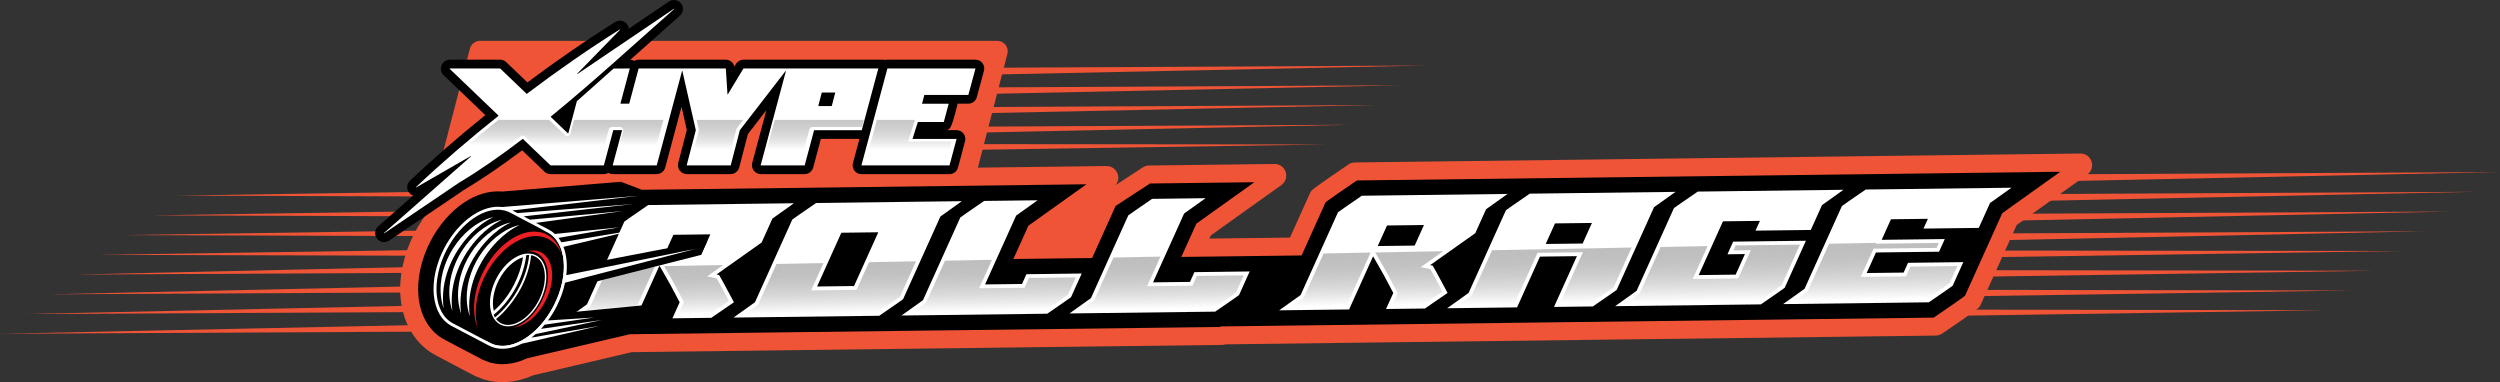 <?xml version="1.0" encoding="UTF-8"?> <svg xmlns="http://www.w3.org/2000/svg" xmlns:xlink="http://www.w3.org/1999/xlink" id="b" viewBox="0 0 1709.57 261.34"><rect x="0" y="0" width="1709.57" height="261.34" fill="#333333" stroke="none"/><defs><linearGradient id="d" x1="393.91" y1="242.83" x2="393.91" y2="209.83" gradientTransform="translate(23.28 -19.61) rotate(-1.1)" gradientUnits="userSpaceOnUse"><stop offset="0" stop-color="#fff"></stop><stop offset="1" stop-color="#000" stop-opacity=".5"></stop></linearGradient><linearGradient id="e" x1="448.86" y1="243.2" x2="448.86" y2="209.83" xlink:href="#d"></linearGradient><linearGradient id="f" x1="540.61" y1="243.98" x2="540.61" y2="209.83" xlink:href="#d"></linearGradient><linearGradient id="g" x1="652.56" y1="244.78" x2="652.56" xlink:href="#d"></linearGradient><linearGradient id="h" x1="767.42" y1="245.57" x2="767.42" xlink:href="#d"></linearGradient><linearGradient id="i" x1="882.65" y1="245.83" x2="882.65" y2="209.83" xlink:href="#d"></linearGradient><linearGradient id="j" x1="936.54" y1="246.19" x2="936.54" y2="209.83" xlink:href="#d"></linearGradient><linearGradient id="k" x1="1029.35" y1="246.98" x2="1029.35" y2="209.83" xlink:href="#d"></linearGradient><linearGradient id="l" x1="1144.36" y1="247.78" x2="1144.36" y2="209.76" xlink:href="#d"></linearGradient><linearGradient id="m" x1="1255.46" y1="248.56" x2="1255.46" y2="209.83" xlink:href="#d"></linearGradient><linearGradient id="n" x1="490.29" y1="102.55" x2="490.29" y2="77.19" gradientTransform="matrix(1,0,0,1,0,0)" xlink:href="#d"></linearGradient><linearGradient id="o" x1="556.47" y1="102.55" x2="556.47" y2="77.19" gradientTransform="matrix(1,0,0,1,0,0)" xlink:href="#d"></linearGradient><linearGradient id="p" x1="370.51" y1="99.42" x2="370.51" y2="77.91" gradientTransform="matrix(1,0,0,1,0,0)" xlink:href="#d"></linearGradient><linearGradient id="q" x1="621.36" y1="102.55" x2="621.36" y2="77.19" gradientTransform="matrix(1,0,0,1,0,0)" xlink:href="#d"></linearGradient></defs><g id="c"><path d="M312.24,68.31s5.42-20.88,9.1-35.05c.81-3.13,3.64-5.32,6.88-5.32h353.78c4.65,0,8.05,4.39,6.88,8.9l-26.86,103.5c-.81,3.13-3.64,5.32-6.88,5.32h-353.78c-4.65,0-8.05-4.39-6.88-8.89,5.84-22.5,17.77-68.45,17.77-68.45" fill="#f05436" stroke-width="0"></path><polygon points="975.07 44.81 671.43 51.14 675.74 46.34 975.07 44.81" fill="#f05436" stroke-width="0"></polygon><polygon points="957.89 58.32 652.49 64.68 656.81 59.86 957.89 58.32" fill="#f05436" stroke-width="0"></polygon><polygon points="940.71 71.82 635.53 78.16 636.47 74.37 637.9 73.36 940.71 71.82" fill="#f05436" stroke-width="0"></polygon><polygon points="923.53 85.31 629.51 91.49 630.86 86.79 923.53 85.31" fill="#f05436" stroke-width="0"></polygon><polygon points="906.33 98.8 623.5 103.08 624.79 98.5 906.33 98.8" fill="#f05436" stroke-width="0"></polygon><polygon points="1709.57 117.64 1405.92 123.98 1410.24 119.18 1709.57 117.64" fill="#f05436" stroke-width="0"></polygon><path d="M120.29,133.75l208.35-3.14c-1.8.55-3.63,3-5.44,3.84l-202.91-.7Z" fill="#f05436" stroke-width="0"></path><polygon points="1692.38 131.16 1386.98 137.52 1391.3 132.7 1692.38 131.16" fill="#f05436" stroke-width="0"></polygon><path d="M103.1,147.27l203.87-3.09c-.7.65-1.38,3.07-2.04,3.78l-201.84-.7Z" fill="#f05436" stroke-width="0"></path><polygon points="1675.2 144.66 1370.03 151 1370.97 147.21 1372.39 146.2 1675.2 144.66" fill="#f05436" stroke-width="0"></polygon><path d="M85.9,160.76l210.25-3.17c-.47.69-.9,3.11-1.31,3.84v.02s-208.94-.69-208.94-.69Z" fill="#f05436" stroke-width="0"></path><polygon points="1658.02 158.15 1364 164.33 1365.35 159.63 1658.02 158.15" fill="#f05436" stroke-width="0"></polygon><path d="M68.72,174.25l220.53-3.33c-.3.73-.59,3.21-.86,3.95l-219.66-.61Z" fill="#f05436" stroke-width="0"></path><polygon points="1640.82 171.64 1357.99 175.92 1359.29 171.34 1640.82 171.64" fill="#f05436" stroke-width="0"></polygon><path d="M284.75,186.57l-233.21,1.18,233.65-5.26c-.16.79-.32,3.3-.45,4.08Z" fill="#f05436" stroke-width="0"></path><polygon points="1623.64 185.14 1351.97 189.25 1353.22 184.77 1623.64 185.14" fill="#f05436" stroke-width="0"></polygon><path d="M283.82,199.98l-249.46,1.26,249.43-5.5c-.01.85-.01,3.42.03,4.24Z" fill="#f05436" stroke-width="0"></path><polygon points="1606.46 198.65 1345.94 202.6 1347.14 198.22 1606.46 198.65" fill="#f05436" stroke-width="0"></polygon><path d="M286.15,213.4l-268.97,1.36,268.19-5.8c.24.91.49,3.55.78,4.44Z" fill="#f05436" stroke-width="0"></path><path d="M1589.28,212.15l-261.53,3.96c1.39-.95,2.7-3.57,3.9-4.39l257.63.43Z" fill="#f05436" stroke-width="0"></path><path d="M293.62,226.75L0,228.26l291.34-6.14c.72,1.04,1.46,3.73,2.28,4.64Z" fill="#f05436" stroke-width="0"></path><path d="M343.63,261.34c-4.26,0-8.44-.6-12.44-1.79-.17-.05-.34-.11-.51-.17-.02,0-4.7-1.78-4.7-1.78-.16-.06-.33-.13-.49-.2-.62-.29-1.05-.5-1.48-.71-2.51-1.29-7.95-4.16-13.2-6.95-4.92-2.61-10.01-5.3-12.25-6.45-14.04-7.19-23.02-21.65-24.64-39.66-1.27-14.09,2.06-29.71,9.37-43.96,6.59-12.84,16.14-23.91,26.91-31.17,9.63-6.49,20.07-9.92,30.2-9.92,1.01,0,2.01.03,3.01.1h.06s81.16-6.7,81.16-6.7c.22-.02.44-.03.65-.03.97,0,1.94.18,2.85.53l12.92,4.96s315.7-3.89,315.74-3.89c3.43,0,6.48,2.2,7.55,5.47.88,2.7.25,5.61-1.56,7.68l18.67-12.22c1.27-.83,2.74-1.28,4.25-1.3,0,0,85.93-1.05,85.96-1.05,3.43,0,6.48,2.2,7.54,5.47,1.08,3.3-.11,6.91-2.93,8.93l-48.28,34.46-.98,2.16,55.11-.68,13.64-30.21c.56-1.24,1.42-2.31,2.51-3.11l3.58-2.65c2.23-1.65,7.48-5.3,16.04-11.15l4.2-2.87c1.29-.89,2.82-1.37,4.39-1.39,0,0,496.23-6.11,496.26-6.11,3.43,0,6.48,2.2,7.54,5.47,1.08,3.3-.11,6.91-2.93,8.93l-48.29,34.46-24.59,54.48c-.56,1.24-1.43,2.32-2.53,3.13l-3.6,2.65c-2.17,1.61-7.41,5.25-16,11.12l-4.18,2.87c-1.3.89-2.83,1.37-4.4,1.39l-485.63,5.98c-.76.25-1.56.38-2.37.39l-403.82,4.97-67.54,15.87-.09.04c-6.83,3.05-13.79,4.59-20.68,4.59ZM337.83,240.4c1.84.47,3.8.71,5.79.71,4.04,0,8.22-.96,12.44-2.84.06-.03,1.55-.65,1.55-.65.4-.17.81-.3,1.23-.4l70.02-16.4c.56-.13,1.14-.2,1.71-.21l401.79-4.94c.76-.25,1.56-.38,2.37-.39l485.06-5.98,1.12-.77c8.3-5.67,13.48-9.27,15.41-10.7l1.03-.76,24.63-54.57c.58-1.28,1.48-2.38,2.63-3.2l19.07-13.61-453.24,5.58-1.13.77c-10.25,7.01-14.05,9.7-15.44,10.72l-.99.73-15.54,34.43c-1.27,2.81-4.05,4.63-7.14,4.67,0,0-82.31,1.01-82.34,1.01-2.68,0-5.18-1.35-6.64-3.59-1.49-2.27-1.71-5.14-.59-7.62l10.29-22.77c.58-1.28,1.48-2.38,2.62-3.19l19.06-13.61-43.79.54-19.61,12.83-15.11,33.48c-1.27,2.81-4.05,4.63-7.14,4.67,0,0-53.91.67-53.95.67-2.68,0-5.17-1.35-6.64-3.59-1.49-2.27-1.71-5.14-.59-7.61l10.28-22.77c.58-1.28,1.48-2.38,2.63-3.2l19.06-13.61s-278.85,3.44-278.89,3.44c-.97,0-1.94-.18-2.85-.53l-12.51-4.8-79.44,6.54c-.22.02-.43.03-.65.03-.18,0-.35,0-.53-.02l-.81-.05c-.55-.04-1.1-.06-1.65-.06-6.09,0-12.63,2.24-18.91,6.46-7.98,5.38-15.16,13.77-20.21,23.62-5.58,10.89-8.15,22.58-7.22,32.92.98,10.95,5.99,19.5,13.72,23.47,2.29,1.18,7.47,3.92,12.48,6.57,4.49,2.38,10.6,5.61,13.06,6.88l.46.2,3.5,1.33c.16.04.34.09.53.14Z" fill="#f05436" stroke-width="0"></path><path d="M333.45,251.94h-.02s-4.64-1.77-4.64-1.77c-.5-.23-.84-.4-1.19-.57-2.47-1.27-7.86-4.12-13.09-6.89-4.95-2.62-10.08-5.34-12.34-6.5-11.57-5.93-18.99-18.07-20.36-33.3-1.13-12.62,1.89-26.69,8.52-39.63,5.98-11.67,14.61-21.69,24.28-28.21,9.16-6.17,18.93-9.11,28.24-8.48l.65.04,81.75-6.75,14.34,5.51,317.16-3.91-50.02,35.7-6.98,15.47,44.25-.55,15.15-33.57c9.62-6.3,16.98-11.12,26.61-17.41l85.86-1.05-50.02,35.7-6.99,15.47,72.64-.89,15.72-34.82,3.58-2.65c2.14-1.58,7.46-5.27,15.8-10.98l4.2-2.87h.66s495.51-6.11,495.51-6.11l-50.03,35.7-25.47,56.43-3.6,2.65c-2.09,1.55-7.4,5.23-15.77,10.96l-4.19,2.87h-.66s-486.8,6.01-486.8,6.01l-.54.37h-.66s-404.04,4.98-404.04,4.98l-69.12,16.24-.78.35c-9.35,4.17-18.94,5.03-27.63,2.45ZM424.65,124.31l-81.25,6.68-.81-.05c-8.35-.56-17.17,2.12-25.52,7.75-9.07,6.12-17.19,15.56-22.84,26.58-6.26,12.21-9.12,25.44-8.06,37.25,1.23,13.72,7.8,24.59,18.01,29.82,2.27,1.17,7.41,3.89,12.38,6.52,5.44,2.88,11.08,5.86,13.36,7.02l.86.38,4.05,1.54c.24.07.62.17,1.02.27,7.37,1.88,15.48.99,23.46-2.57l1.36-.56,70.02-16.4,403.61-4.97.54-.37,487.46-6.01,3.1-2.13c8.33-5.69,13.59-9.35,15.64-10.87l2.69-1.98,25.48-56.46,39.69-28.32-480.97,5.92-3.11,2.13c-8.3,5.68-13.57,9.34-15.67,10.89l-2.66,1.97-16.39,36.31-82.24,1.01,10.29-22.77,39.68-28.32-71.43.88c-8.49,5.56-14.99,9.81-23.48,15.36l-16.07,35.59-53.85.67,10.28-22.77,39.68-28.32-304.11,3.75-14.2-5.45Z" fill="#f05436" stroke-width="0"></path><path d="M1408.9,117.45l-39.69,28.32-25.48,56.47-2.68,1.98c-2.05,1.51-7.31,5.17-15.65,10.86l-3.1,2.12-487.46,6.02-.54.37-403.61,4.96-70.03,16.4-1.36.57c-7.97,3.55-16.08,4.44-23.46,2.56-.38-.09-.77-.21-1.01-.26l-4.06-1.55c-.28-.12-.57-.24-.85-.38-2.28-1.15-7.92-4.14-13.37-7.01-4.96-2.65-10.11-5.36-12.38-6.53-10.22-5.24-16.78-16.1-18.02-29.82-1.06-11.82,1.81-25.05,8.06-37.25,5.66-11.04,13.77-20.47,22.85-26.6,8.34-5.62,17.16-8.3,25.52-7.75l.8.05,81.25-6.68,14.2,5.47,304.1-3.76-39.67,28.32-10.29,22.77,53.85-.66,16.07-35.6c8.49-5.55,14.99-9.8,23.48-15.37l71.42-.87-39.67,28.32-10.29,22.77,82.24-1.01,16.38-36.31,2.66-1.98c2.11-1.55,7.38-5.2,15.68-10.88l3.1-2.12,480.97-5.94Z" fill="#000" stroke-width="0"></path><path d="M501.45,205.86c-6.72-12.65-8.94-16.56-9.61-17.61l-.14-.22-1.72-.36,30.85-21.84,7.38-16.36,14.68-10.48-99.65,1.23-.49.34c-10.23,6.99-13.99,9.65-15.34,10.65l-.47.34-25.53,56.55-14.68,10.48,47.82-.59,16.39-36.32,1.13,1.9c3.96,6.69,8.17,14.35,12.52,22.79l.18.34-4.96,10.98,26.56-.33,15.51-10.65-.45-.84ZM460.48,160.56l25.26-.31-6.35,14.06-25.26.31,6.35-14.06Z" fill="#fff" stroke-width="0"></path><path d="M617.55,204.6l25.52-56.55,14.68-10.48-99.65,1.23-.49.34c-10.23,6.99-13.99,9.65-15.34,10.65l-.47.34-25.53,56.55-14.68,10.48,99.65-1.23.49-.34c10.23-7,13.99-9.65,15.34-10.65l.47-.35ZM558.75,195.91l16.59-36.76,25.26-.31-16.59,36.76-25.26.31Z" fill="#fff" stroke-width="0"></path><path d="M732.41,203.19l7.29-16.15-37.81.47-3.01,6.68-25.26.31,21.25-47.07,14.68-10.48-36.57.45-.49.34c-10.23,6.99-13.99,9.65-15.34,10.65l-.47.34-25.53,56.55-14.68,10.48,99.65-1.23.49-.34c10.23-7,13.99-9.65,15.34-10.65l.47-.35Z" fill="#fff" stroke-width="0"></path><path d="M813.74,192.77l-25.26.31,21.25-47.07,14.68-10.48-36.57.45-.49.34c-10.23,6.99-13.99,9.65-15.34,10.65l-.47.34-25.53,56.55-14.68,10.48,99.65-1.23.49-.34c10.24-7,14-9.66,15.34-10.65l.47-.34,7.29-16.15-37.81.47-3.01,6.68Z" fill="#fff" stroke-width="0"></path><path d="M989.45,199.49c-6.72-12.65-8.94-16.56-9.61-17.61l-.14-.22-1.72-.36,30.85-21.84,7.38-16.36,14.68-10.48-99.65,1.23-.49.34c-10.23,6.99-13.99,9.65-15.34,10.65l-.47.34-25.53,56.55-14.68,10.48,47.82-.59,16.39-36.32,1.13,1.9c3.96,6.69,8.17,14.35,12.52,22.79l.18.34-4.96,10.98,26.56-.33,15.51-10.65-.45-.84ZM948.48,154.19l25.26-.31-6.35,14.06-25.26.31,6.35-14.06Z" fill="#fff" stroke-width="0"></path><path d="M1105.55,198.23l25.52-56.55,14.68-10.48-99.65,1.23-.49.34c-10.23,6.99-13.99,9.65-15.34,10.65l-.47.34-25.53,56.55-14.68,10.48,47.82-.59,15.67-34.72,25.26-.31-15.67,34.72,26.56-.33.49-.34c10.23-7,13.99-9.65,15.34-10.65l.47-.35ZM1057,166.83l6.35-14.06,25.26-.31-6.35,14.06-25.26.31Z" fill="#fff" stroke-width="0"></path><path d="M1220.42,196.81l14.52-32.18-49.76.61-3.9,8.65,11.95-.15-6.35,14.06-25.26.31,16.59-36.76,25.26-.31-3.01,6.68,37.81-.47,7.67-16.99,14.68-10.48-99.65,1.23-.49.34c-10.23,6.99-13.99,9.65-15.34,10.65l-.47.34-25.53,56.55-14.68,10.48,99.65-1.23.49-.34c10.23-7,13.99-9.65,15.34-10.65l.47-.35Z" fill="#fff" stroke-width="0"></path><path d="M1275.84,129.6l-.49.34c-10.23,6.99-13.99,9.65-15.34,10.65l-.47.34-25.53,56.55-14.68,10.48,99.65-1.23.49-.34c10.24-7,14-9.66,15.34-10.65l.47-.34,7.29-16.15-37.81.47-3.01,6.68-25.26.31,6.35-14.06,43.16-.53,3.9-8.65-43.16.53,6.35-14.06,25.26-.31-3.01,6.68,37.81-.47,7.67-16.99,14.68-10.48-99.65,1.23Z" fill="#fff" stroke-width="0"></path><g opacity=".51"><polygon points="415.74 182.72 447.9 182.1 432.87 215.4 395.03 215.86 403.52 209.82 415.74 182.72" fill="url(#d)" stroke-width="0"></polygon><path d="M498.5,205.87l-12.94,8.88-21.67.26,3.79-8.39-.76-1.45c-4.38-8.5-8.62-16.22-12.59-22.93l-.16-.26,40.41-.78-11.01,7.8,6.48,1.36c.92,1.53,3.1,5.46,8.45,15.51Z" fill="url(#e)" stroke-width="0"></path><path d="M594.24,179.29l-8.53,18.9-31.03.39,8.43-18.69-32.14.62-12.59,27.89-8.48,6.06,90.54-1.13c9.9-6.77,13.64-9.4,15.03-10.42l10.94-24.23-32.16.62Z" fill="url(#f)" stroke-width="0"></path><path d="M735.65,189.7l-5.33,11.78c-1.37,1.02-5.13,3.67-15.03,10.44l-90.52,1.11,8.47-6.05,12.96-28.7,32.16-.62-8.8,19.48,31.02-.37,3.02-6.69,32.06-.39Z" fill="url(#g)" stroke-width="0"></path><path d="M850.51,188.3l-5.33,11.77c-1.18.88-4.72,3.4-15.02,10.44l-90.54,1.11,8.48-6.03,13.31-29.5,32.14-.62-9.15,20.28,31.03-.39,3.01-6.67,32.06-.39Z" fill="url(#h)" stroke-width="0"></path><polygon points="905.11 173.32 937.26 172.7 920.87 209.02 883.03 209.49 891.52 203.44 905.11 173.32" fill="url(#i)" stroke-width="0"></polygon><path d="M978.05,183.99c.9,1.53,3.1,5.46,8.45,15.51l-12.94,8.88-21.67.28,3.79-8.41-.76-1.45c-4.38-8.5-8.63-16.22-12.59-22.93l-1.91-3.22,46.52-.89-15.37,10.9,6.48,1.34Z" fill="url(#j)" stroke-width="0"></path><path d="M1020.34,171.11l-13.96,30.93-8.48,6.05,37.84-.47,15.66-34.74,31.03-.37-15.68,34.72,21.69-.28c9.9-6.75,13.64-9.4,15.03-10.42l12.29-27.26-95.42,1.83Z" fill="url(#k)" stroke-width="0"></path><path d="M1230.88,167.31l-12.56,27.8c-1.37,1.02-5.13,3.67-15.03,10.44l-90.52,1.11,8.47-6.05,14.31-31.72,32.16-.62-10.15,22.5,31.02-.37,8.72-19.32-11.96.14,1.5-3.32.03-.07,9.78-.12,34.24-.41Z" fill="url(#l)" stroke-width="0"></path><path d="M1338.51,181.9l-5.33,11.78c-1.39,1.04-5.12,3.65-14.88,10.33-.05.04-.1.07-.15.11l-15.53.19-75,.94,8.47-6.06,14.68-32.51,32.16-.62-.27.6,43.17-.53-1.54,3.39-43.17.53-8.72,19.32,31.03-.39,3.01-6.67,32.06-.41Z" fill="url(#m)" stroke-width="0"></path></g><path d="M383.07,214.24c.12-.22.24-.45.36-.67.32-.58.64-1.16.94-1.74,1.79-3.49,3.27-7.07,4.44-10.7.04-.12.09-.25.13-.37.17-.53.31-1.06.46-1.59.21-.72.44-1.43.62-2.15l89.38-22.71,4.45-9.87-73.39,14.14-18.52,4.07c0-.05,0-.1,0-.15,0-1.58-.04-3.11-.17-4.56-.18-2.03-.5-3.97-.93-5.84-.01-.05-.02-.1-.03-.15l-9.96-16.5c-.23-.18-.45-.35-.68-.52l-36.76-17.74c-6.05-.69-12.49.77-18.86,4.19-.38.21-.77.39-1.16.61-.7.41-1.41.86-2.11,1.32-.25.16-.51.31-.77.48,0,0,0,0,0,0,0,0,0,0-.01,0-8.22,5.54-15.61,14.16-20.8,24.28-1.33,2.59-2.47,5.23-3.46,7.89-1.68,4.51-2.88,9.06-3.54,13.54-.07.47-.1.94-.15,1.41-.46,3.78-.58,7.49-.26,11.04.13,1.47.33,2.89.59,4.27,1.82,9.62,6.73,16.86,14.1,20.63.69.35,1.65.86,2.78,1.45,2.49,1.31,5.84,3.08,9.18,4.85l.23.12,1.17.62c4.88,2.58,9.76,5.16,12.04,6.33.68.35,1.38.65,2.1.93.94.38,1.9.71,2.89.96,2.27.58,4.64.81,7.05.74,3.51-.1,7.14-.88,10.8-2.32,1.03-.41,2.07-.85,3.11-1.36h0s76.92-16.57,76.92-16.57l9.77-14.32-61.97,5.96s0,0,0,0h0Z" fill="#000" stroke-width="0"></path><path d="M338.88,236.28c-1.3-.33-2.55-.8-3.74-1.41-13.37-6.86-15.46-29.58-4.66-50.66h0c5.22-10.18,12.64-18.48,20.89-23.35,8.3-4.9,16.45-5.77,22.96-2.43,13.37,6.86,15.46,29.58,4.66,50.66-5.22,10.18-12.64,18.48-20.89,23.35-6.78,4-13.45,5.31-19.22,3.85ZM331.09,184.51c-10.63,20.74-8.68,43.06,4.36,49.75,6.29,3.23,14.21,2.37,22.3-2.41,8.14-4.81,15.47-13.01,20.63-23.08,10.64-20.74,8.68-43.06-4.36-49.75-6.29-3.23-14.21-2.37-22.3,2.41-8.14,4.81-15.47,13.01-20.64,23.08h0Z" fill="#fff" stroke-width="0"></path><path d="M374.18,158.72c-4.64-2.38-20.64-10.93-25.4-13.37-13.23-6.78-32.66,4.69-43.4,25.64-10.74,20.94-8.72,43.42,4.51,50.2,4.64,2.38,20.64,10.93,25.4,13.37,13.23,6.78,32.66-4.69,43.4-25.64,10.74-20.94,8.72-43.42-4.51-50.2ZM353.29,195.55c-4.41,8.59-10.28,15.59-16.58,20.39-2.86-6.41-2.1-16.11,2.63-25.35,5.1-9.95,13.34-16.47,20.63-17.17-.66,7.06-2.87,14.69-6.68,22.13Z" fill="#000" stroke-width="0"></path><path d="M370.02,172.58c-2.91-1.49-6.27-1.64-9.73-.68,2.45-.24,4.8.13,6.91,1.22,8.75,4.49,10.09,19.36,2.99,33.22-4.74,9.25-12.05,15.71-18.99,17.64,7.71-.76,16.42-7.66,21.81-18.18,7.11-13.86,5.77-28.73-2.99-33.22Z" fill="#ed1e24" stroke-width="0"></path><path d="M331.92,188.21c10.5-20.48,29.74-31.58,42.97-24.8,4.04,2.07,7.06,5.58,8.99,10.03-1.78-5.91-5.18-10.57-10.11-13.1-13.23-6.78-32.47,4.32-42.97,24.8-7.29,14.22-8.45,29.22-4.05,39.33-3-9.94-1.41-23.42,5.17-36.27Z" fill="#ed1e24" stroke-width="0"></path><path d="M366.47,174.57c-.73-.38-1.49-.66-2.28-.86-1.35-.34-2.77-.41-4.22-.27,0,0,0-.01,0-.02-.08,0-.15.02-.23.03-.26.03-.53.07-.79.11-.24.04-.49.09-.73.14-.27.06-.53.12-.8.19-.25.07-.51.15-.76.23-.26.08-.52.16-.78.26-.3.11-.6.24-.9.37-.39.16-.77.34-1.15.53-.31.16-.63.31-.94.48-.24.13-.47.28-.71.42-.28.17-.56.34-.84.52-.24.16-.47.32-.71.48-.28.2-.56.4-.84.61-.23.17-.45.34-.67.52-.3.24-.6.5-.9.76-.2.17-.39.33-.58.51-.43.4-.86.81-1.29,1.24-.1.1-.2.2-.29.3-.42.44-.84.89-1.25,1.36-.16.18-.31.38-.47.56-.3.36-.6.72-.89,1.1-.17.22-.33.44-.5.66-.28.37-.55.75-.82,1.14-.16.23-.31.46-.47.69-.28.42-.55.86-.82,1.3-.13.21-.26.41-.38.62-.38.66-.76,1.33-1.11,2.02-.37.73-.71,1.46-1.04,2.2-.09.2-.18.41-.26.61-.25.6-.49,1.2-.71,1.79-.06.15-.12.3-.17.45-.26.72-.49,1.44-.7,2.16-.06.19-.1.38-.16.57-.15.56-.29,1.11-.42,1.66-.05.21-.1.42-.14.63-.14.69-.27,1.38-.37,2.06-.02.15-.03.29-.05.44-.07.55-.13,1.09-.18,1.63-.02.24-.04.47-.05.71-.03.51-.05,1.01-.05,1.51,0,.17-.01.34,0,.51,0,.61.04,1.21.09,1.8.02.24.05.47.07.71.04.4.1.79.16,1.18.04.23.07.46.11.68.1.54.22,1.06.36,1.57.06.21.13.41.19.61.11.34.22.68.34,1,.08.22.17.43.26.64.03.07.06.15.09.23,0,0,0,0,.01-.01,1.2,2.68,3,4.79,5.44,6.04.73.38,1.49.66,2.28.86,8.1,2.06,18.73-4.95,24.84-16.88,6.71-13.09,5.45-27.14-2.82-31.38ZM341.15,191.52c4.03-7.86,10.41-13.8,16.48-15.58-.92,6.21-3.02,12.62-6.14,18.7-3.65,7.12-8.39,13.27-13.81,17.92-1.49-5.91-.23-13.83,3.46-21.04ZM337.53,215.28c5.99-4.77,11.55-11.51,15.77-19.73,3.63-7.08,5.78-14.33,6.56-21.09.68-.08,1.36-.1,2.02-.06-.72,7.1-2.98,14.52-6.56,21.51-4.13,8.06-10.69,16.27-16.86,21.15-.34-.56-.65-1.15-.92-1.78ZM344.7,221.85c-.72-.18-1.41-.45-2.07-.78-1.35-.69-2.48-1.68-3.42-2.89,6.33-4.99,13.07-13.4,17.3-21.65,3.66-7.13,5.96-14.71,6.7-21.97.24.04.49.07.73.13.72.18,1.41.45,2.07.78,7.76,3.98,8.83,17.44,2.38,30.02-5.79,11.3-15.98,18.33-23.69,16.37Z" fill="#fff" stroke-width="0"></path><path d="M322.15,159.57c4.44-4.45,9.53-8.45,15.28-11.09-3.2.59-6.23,1.93-9.1,3.46-19.39,10.77-32.33,37.39-24.95,58.96-2.55-18.88,5.72-37.92,18.77-51.32Z" fill="#fff" stroke-width="0"></path><path d="M328.12,161.38c4.44-4.45,9.53-8.45,15.28-11.09-3.2.59-6.23,1.93-9.1,3.46-19.39,10.77-32.33,37.39-24.95,58.96-2.55-18.88,5.72-37.92,18.77-51.32Z" fill="#fff" stroke-width="0"></path><path d="M334.08,163.19c4.44-4.45,9.53-8.45,15.28-11.09-3.2.59-6.23,1.93-9.1,3.46-19.39,10.77-32.33,37.39-24.95,58.96-2.55-18.88,5.72-37.92,18.77-51.32Z" fill="#fff" stroke-width="0"></path><path d="M355.33,153.91c-3.2.59-6.23,1.93-9.1,3.46-19.39,10.77-32.33,37.39-24.95,58.96-2.55-18.88,5.72-37.92,18.77-51.32,4.44-4.45,9.53-8.45,15.28-11.09Z" fill="#fff" stroke-width="0"></path><path d="M411.5,218.85l-41.55,6.04c.86-.92,1.71-1.88,2.53-2.87l33.82-4.88-31.56,1.99c2.12-2.89,4.07-5.99,5.76-9.29,2.78-5.42,4.76-11.03,5.92-16.55l89.77-23.25-88.94,18.11c.39-3.36.49-6.67.2-9.82-.32-3.51-1.05-6.7-2.15-9.53l48.31-11.41-49.75,8.31c-.58-1.07-1.23-2.09-1.94-3.02l41.58-7.24-44.03,4.55c-1.31-1.21-2.76-2.24-4.36-3.06-1.69-.87-4.97-2.6-8.59-4.51l59.82-8.12-63.97,5.92c-1.43-.76-2.87-1.52-4.26-2.25l75.03-8.46-79.29,6.21c-1.35-.71-2.54-1.33-3.45-1.81l86.29-10.04-93.35,7.71c-6.33-.85-13.47,1.18-20.38,5.83-7.63,5.14-14.5,13.18-19.36,22.66-5.37,10.46-7.83,21.66-6.95,31.51.92,10.2,5.3,17.8,12.34,21.41,2.29,1.17,7.48,3.92,12.51,6.58,5.15,2.73,10.48,5.55,12.89,6.78,1.29.66,2.66,1.18,4.07,1.54,5.61,1.43,12.01.41,18.39-2.85l52.96-12.18-46.42,8.01c1.05-.8,2.08-1.64,3.08-2.54l-.05.1,45.09-9.58ZM335.29,234.56c-4.75-2.44-20.76-10.99-25.4-13.37-13.23-6.78-15.25-29.26-4.51-50.2,9.79-19.09,26.8-30.31,39.75-27.01,1.26.32,2.48.78,3.65,1.38,4.75,2.44,20.76,10.99,25.4,13.37,13.23,6.78,15.25,29.26,4.51,50.2-9.79,19.09-26.8,30.31-39.75,27.01-1.26-.32-2.48-.78-3.65-1.38Z" fill="#fff" stroke-width="0"></path><path d="M262.69,165.53c-2.54,0-4.85-1.6-5.75-3.97-.9-2.37-.22-5.09,1.67-6.77,5.05-4.45,14.16-12.47,23.9-21.05-1.61-.59-2.93-1.84-3.6-3.5-.94-2.35-.35-4.99,1.48-6.73,15.63-14.79,32.93-29.84,51.48-44.8l-28.51-27.32c-1.82-1.74-2.39-4.38-1.45-6.72.94-2.34,3.18-3.85,5.7-3.85h34.36c1.62,0,3.14.62,4.3,1.75l14.39,13.78c20.32-15.2,40.48-29.08,59.99-41.3.96-.6,2.13-.94,3.26-.94,2.48,0,4.7,1.48,5.66,3.76.23.56.38,1.13.45,1.71l27.41-18.54c.99-.67,2.25-1.06,3.44-1.06,2.54,0,4.85,1.6,5.75,3.97.9,2.37.22,5.09-1.67,6.77-7.07,6.22-14.25,12.62-21.84,19.4-3.98,3.55-7.99,7.13-12.02,10.71.94.09,1.82.38,2.6.85.93-.56,2.01-.88,3.16-.88h59.39c2.86,0,5.31,1.99,5.97,4.69l1.04-1.72c1.11-1.83,3.12-2.97,5.26-2.97h95.51c1.89,0,3.71.89,4.86,2.39s1.56,3.48,1.08,5.31l-11.26,41.93c-.72,2.68-3.16,4.55-5.93,4.55h-31.43l-5.23,19.54c-.72,2.69-3.16,4.55-5.93,4.55h-29.83c-1.9,0-3.72-.9-4.88-2.41s-1.55-3.51-1.05-5.34l9.64-35.96-12.61,16.31-5.93,22.8c-.73,2.72-3.17,4.6-5.94,4.6h-29.83c-1.91,0-3.67-.86-4.84-2.37-1.17-1.5-1.58-3.43-1.11-5.28l5.86-22.55-3.6-15.87-11.13,41.51c-.72,2.68-3.16,4.55-5.93,4.55h-29.83c-1.12,0-2.21-.31-3.16-.88-.93.56-2.02.88-3.16.88h-36.3c-1.6,0-3.11-.61-4.26-1.72l-15.21-14.57c-14.35,10.81-27.43,19.73-39.88,27.17l-51.01,34.51c-.99.67-2.25,1.06-3.44,1.06Z" fill="#000" stroke-width="0"></path><path d="M604.12,46.99c.02-.09-.04-.18-.14-.18h-95.51s-.1.03-.12.07l-10.63,17.62c-.07.12-.25.07-.26-.06l-1.11-17.49c0-.07-.07-.13-.14-.13h-29.37,0s-30.02,0-30.02,0c-.06,0-.12.04-.14.1l-6.39,23.89c-.02.06-.07.1-.14.1h-5.73c-.09,0-.16-.09-.14-.18l6.35-23.74c.02-.09-.04-.18-.14-.18l-10.88.08s-.07.01-.09.04l-25.03,22.26s-.04.04-.04.07l-5.83,21.9c-.03.1-.16.14-.23.07l-11.77-11.27c-.06-.06-.06-.16,0-.21,29.59-24.16,58.46-50.76,84.32-73.5.13-.12-.03-.31-.18-.22-9.35,6.32-51.16,34.6-51.16,34.6l-14.75,9.98c-.14.1-.3-.09-.18-.21,4.68-4.79,24.96-25.57,29.32-30.03.12-.12-.04-.31-.18-.22-20.75,13-42.38,28.01-63.54,44-.06.04-.13.04-.18-.01l-18.03-17.27s-.06-.04-.1-.04h-34.36c-.13,0-.19.15-.1.24l33.34,31.94c.06.06.06.16,0,.21-20,15.91-39.17,32.43-56.32,48.66-.12.11.02.31.17.23,5.51-3.17,31.27-18,37.21-21.42.15-.08.29.12.16.23-10.89,9.57-47.21,41.6-59.47,52.38-.13.12.03.32.18.22,9.36-6.33,51.15-34.6,51.15-34.6,14.36-8.59,28.94-18.8,43.46-29.91.06-.04.13-.04.18,0l18.84,18.05s.06.04.1.04h34.71,0s1.6,0,1.6,0c.06,0,.12-.04.14-.1l6.39-23.89c.02-.06.07-.1.14-.1h5.73c.09,0,.16.09.14.18l-6.35,23.74c-.02.09.04.18.14.18h29.83c.06,0,.12-.04.14-.1l17.26-64.37c.04-.14.24-.14.27,0l9.16,40.34s0,.04,0,.07l-6.21,23.89c-.02.09.04.18.14.18h29.83c.06,0,.12-.04.14-.11l6.23-23.97s.01-.04.02-.05l31.2-40.37c.09-.12.29-.03.25.12l-17.22,64.19c-.02.09.04.18.14.18h29.83c.06,0,.12-.04.14-.1l6.39-23.89c.02-.06.07-.1.14-.1h35.93c.06,0,.12-.04.14-.1l11.25-41.89ZM568.67,72.51h-8.93c-.09,0-.16-.09-.14-.18l2.32-8.94c.02-.06.07-.11.14-.11h8.93c.09,0,.16.09.14.18l-2.32,8.94c-.02.06-.07.11-.14.11Z" fill="#fff" stroke-width="0"></path><path d="M589.06,119.09c-1.87,0-3.62-.87-4.76-2.35-1.14-1.48-1.52-3.4-1.03-5.21l17.77-66.27c.7-2.62,3.08-4.45,5.79-4.45h60.25c1.87,0,3.63.87,4.76,2.35s1.52,3.41,1.03,5.21l-4.88,18.07c-.71,2.62-3.08,4.44-5.79,4.44h-7.47c0,.68-.11,1.35-.33,1.98-.21.73-.97,3.65-1.54,5.81q-2.13,8.16-3.75,9.44c-.48.38-1.01.68-1.57.9h6.59c1.86,0,3.62.87,4.76,2.34,1.14,1.48,1.52,3.4,1.04,5.2l-4.82,18.07c-.7,2.63-3.08,4.45-5.8,4.45h-60.25Z" fill="#000" stroke-width="0"></path><path d="M662.2,64.89l4.88-18.07h-60.25l-17.77,66.27h60.25l4.82-18.07h-30.12c.54-2.01,3.67-11.58,3.67-11.58l17.72-.02c.09-.07,3.25-12.42,3.34-12.5h-18.22l1.57-6.02h30.12Z" fill="#fff" stroke-width="0"></path><polygon points="472.29 110.55 477.92 88.91 477.81 88.36 476.35 81.95 508.29 81.95 503.69 87.91 503.56 88.35 497.79 110.55 472.29 110.55" fill="url(#n)" opacity=".45" stroke-width="0"></polygon><path d="M522.12,110.55l7.67-28.59h61.04l-1.31,4.88h-33.92c-.96,0-1.81.65-2.07,1.58l-5.92,22.13h-25.49Z" fill="url(#o)" opacity=".45" stroke-width="0"></path><path d="M291.63,136.41c12.93-11.39,26.39-23.26,32.29-28.44.68-.6.91-1.53.59-2.37-.31-.83-1.12-1.39-2-1.39h-.54l-.54.29c-3.4,1.96-13.41,7.72-22.25,12.81,12.95-11.71,26.91-23.56,41.69-35.36h34.59l11,10.54c.4.38.93.6,1.48.6.98,0,1.83-.66,2.07-1.6l2.54-9.53h61.12l-7.67,28.59h-25.49l5.62-21.01c.17-.62.04-1.32-.36-1.85-.4-.53-1.04-.85-1.71-.85h-5.64c-.98,0-1.83.66-2.07,1.61l-5.91,22.1h-33.54s-18-17.24-18-17.24c-.41-.39-.93-.59-1.48-.59h-.68l-.63.45c-15.47,11.85-29.4,21.43-42.56,29.3l-26.2,17.72c1.41-1.24,2.84-2.5,4.27-3.77Z" fill="url(#p)" opacity=".45" stroke-width="0"></path><path d="M591.97,110.55l7.67-28.59h26.07l-.26.8c-.13.39-3.1,9.49-3.64,11.49l-.68,2.53h29.65l-3.67,13.78h-55.12Z" fill="url(#q)" opacity=".45" stroke-width="0"></path></g></svg> 